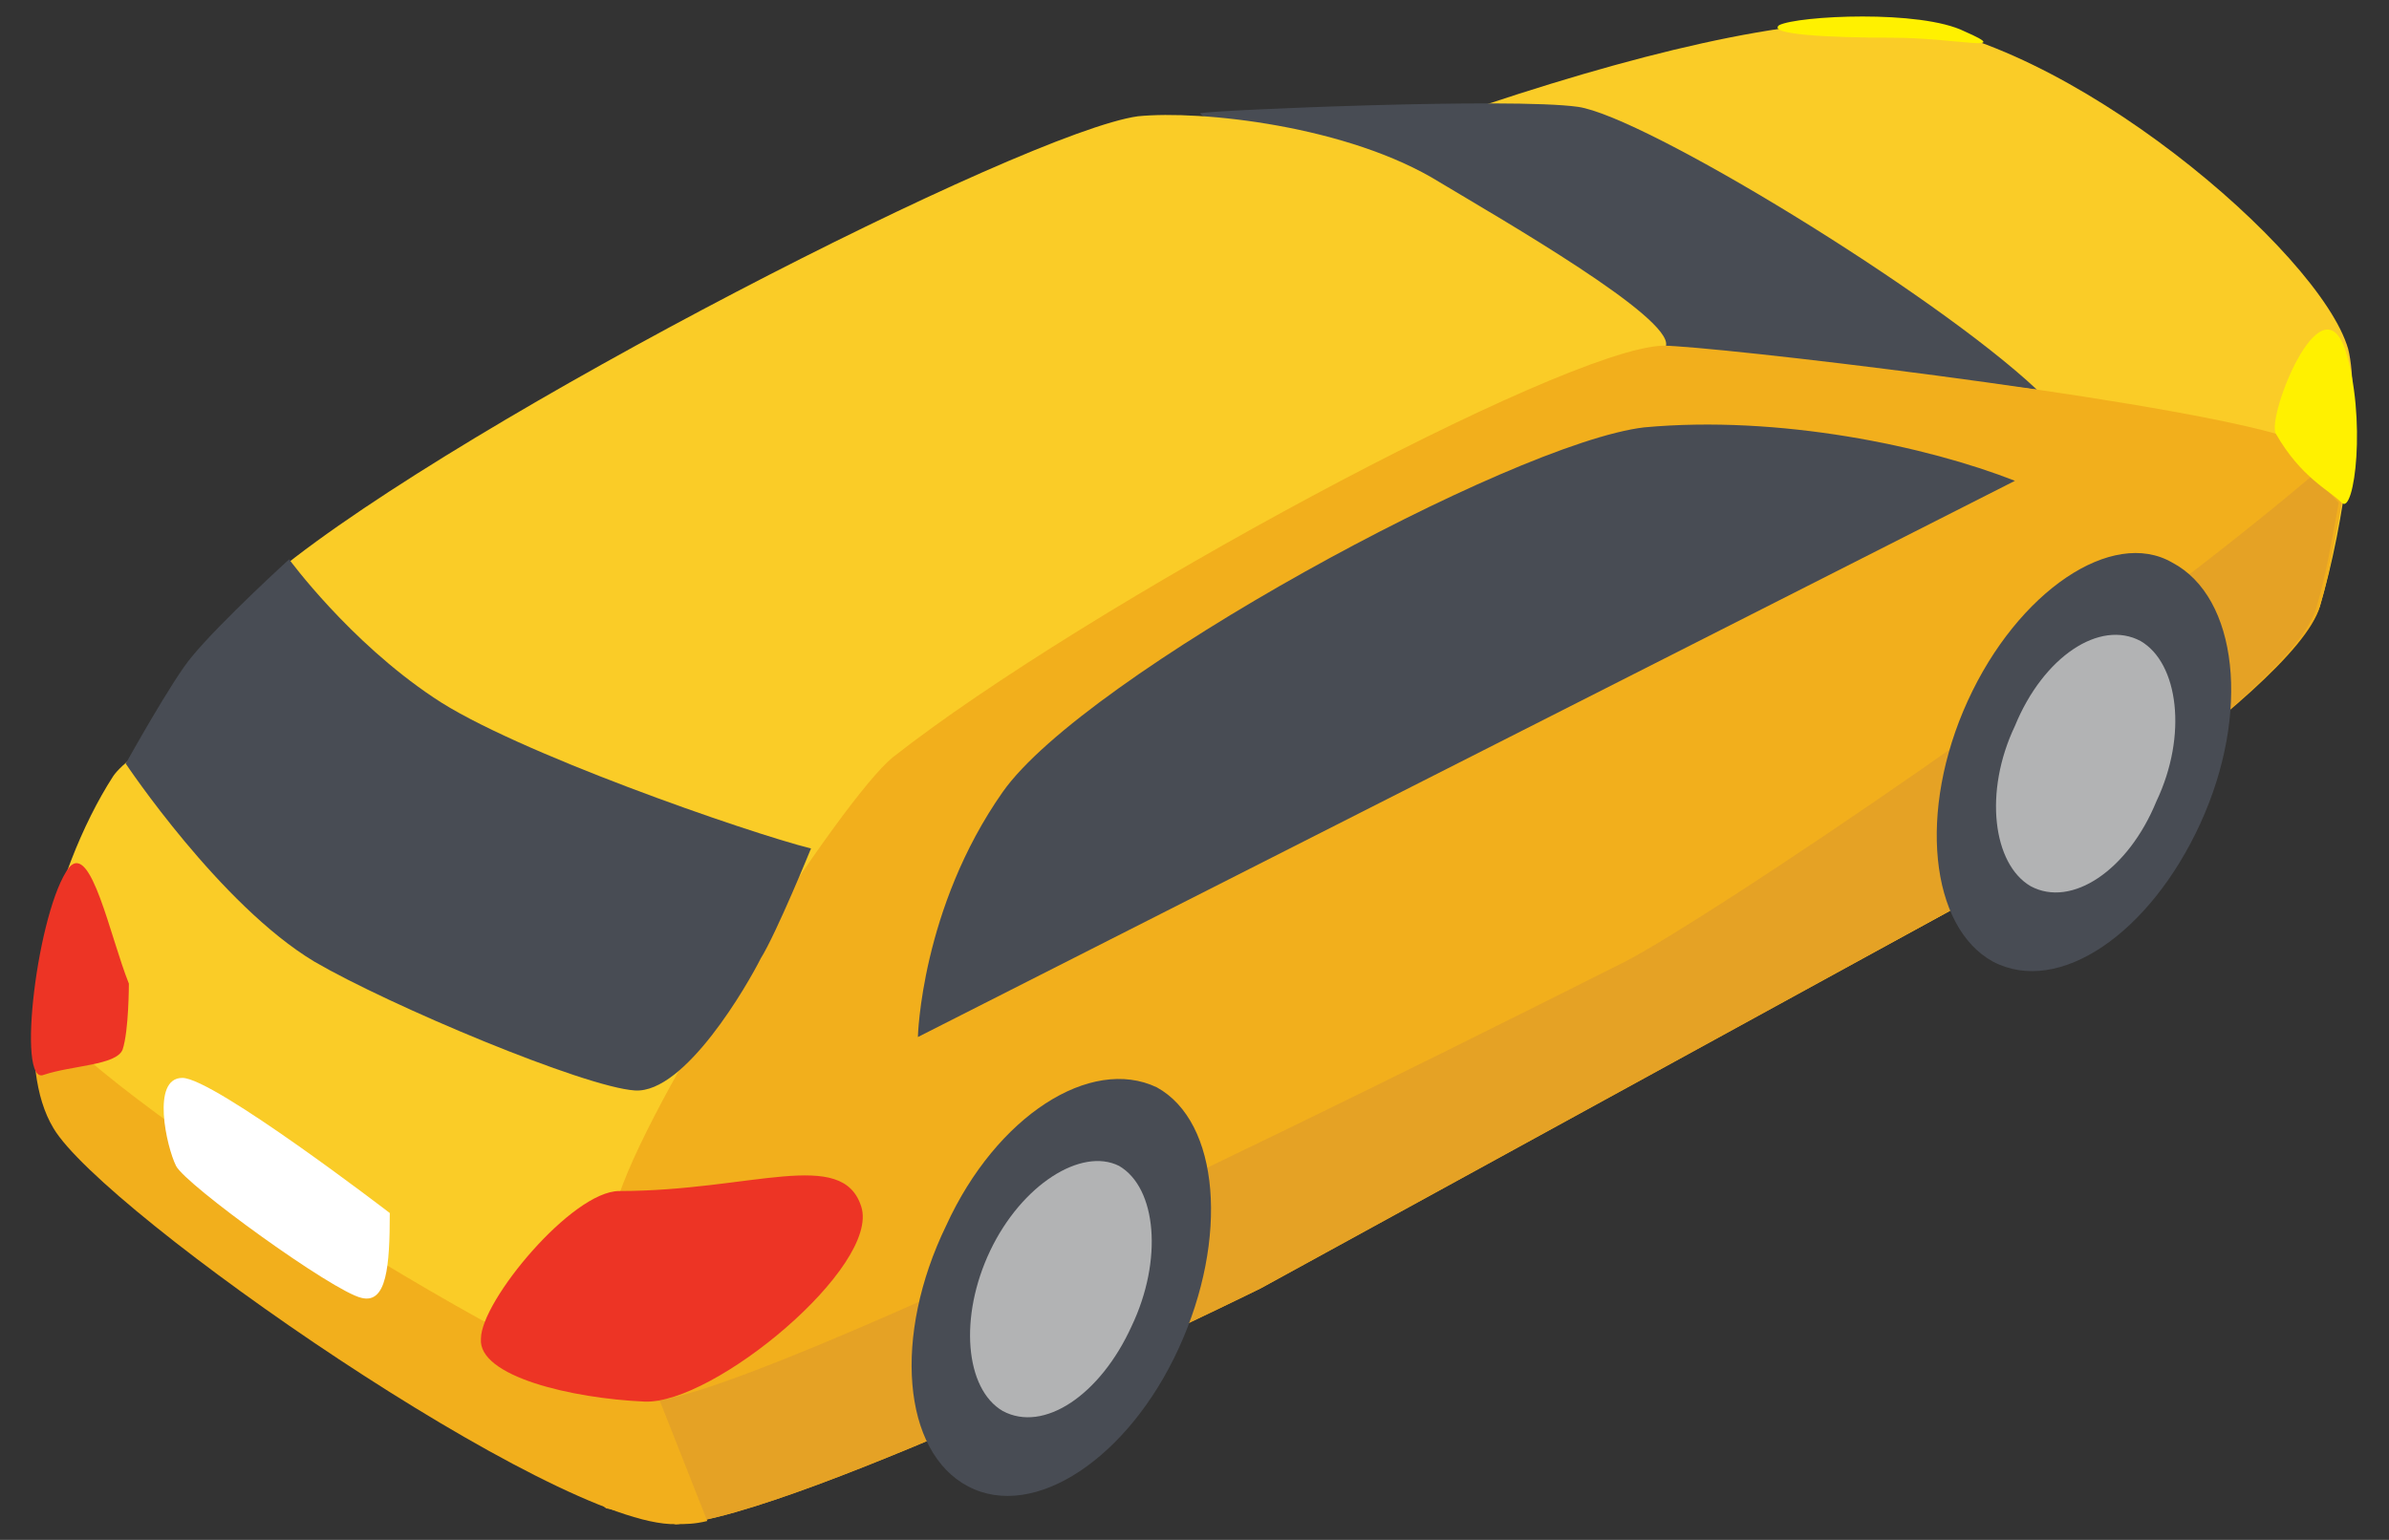 <?xml version="1.0" encoding="utf-8"?>
<!-- Generator: Adobe Illustrator 21.1.0, SVG Export Plug-In . SVG Version: 6.00 Build 0)  -->
<svg version="1.1" id="Layer_1" xmlns="http://www.w3.org/2000/svg" xmlns:xlink="http://www.w3.org/1999/xlink" x="0px" y="0px"
	 viewBox="0 0 76 49" style="enable-background:new 0 0 76 49;" xml:space="preserve">
<rect x="0" y="0" width="76" height="49" fill="#333333" stroke="none"/>
<style type="text/css">
	.st0{fill:#FACC27;}
	.st1{fill:#484C54;}
	.st2{fill:#F2AF1C;}
	.st3{fill:#E5A225;}
	.st4{fill:#B2B3B4;}
	.st5{fill:#ED3425;}
	.st6{fill:#FFFFFF;}
	.st7{fill:#FFF100;}
</style>
<g>
	<g>
		<path class="st0" d="M74.7,11.1C73.8,8,65.7,1.1,60.2,0.7C47.3-0.1,5.6,21.7,3.6,24.7c-2,3.1-3.3,8.5-1.8,11.1
			c1.5,2.7,15.9,12.7,19.7,12.6c3.8-0.1,18.6-7.5,18.6-7.5L62,29c0,0,10.9-7,11.8-9.7C74.6,16.6,75.1,12.7,74.7,11.1z"/>
		<path class="st1" d="M64.8,12.4c-3.3-3.1-12.5-8.7-14.6-9c-2.1-0.3-11.5,0.1-12,0.2C37.6,3.6,52.9,11,52.9,11L64.8,12.4z"/>
		<path class="st0" d="M27.2,27.1C24.6,26.9,14.1,23,11.8,21c-2.3-2-3-2.8-3-2.8c6-4.9,23.8-14,27.4-14.5c2-0.2,6.7,0.3,9.6,2.1
			c2,1.2,7.4,4.3,7.2,5.2C52.7,11.9,27.2,27.1,27.2,27.1z"/>
		<path class="st2" d="M19.3,48c-0.7-0.3-0.8-6.5,0.4-10c1.2-3.5,7.1-12.6,8.7-13.9c6.1-4.8,21.3-13,24.5-13.1
			c1.5,0,15.2,1.6,19.5,2.8l2.1,2.2c-0.2,1.1-0.4,2.3-0.7,3.3C73,22.1,62,29,62,29L40.1,41c0,0-14.8,7.3-18.6,7.5
			C21.5,48.5,20.2,48.2,19.3,48C19.4,48,19.3,48,19.3,48z"/>
		<path class="st1" d="M64.1,15.3c-2.8-1.1-7.5-2.1-11.8-1.7c-4.2,0.5-17.8,7.9-20.4,11.6c-2.6,3.7-2.7,7.8-2.7,7.8L64.1,15.3z"/>
		<path class="st1" d="M25.8,27c-2-0.5-9.5-3.1-12-4.8c-2.7-1.8-4.6-4.4-4.6-4.4c0.1-0.1-2.2,2-3.1,3.1c-0.6,0.7-2.1,3.4-2.1,3.4
			S7,28.8,10,30.6c2.4,1.4,8.6,4,10.2,4.1c1.6,0.1,3.6-3.4,4-4.2C24.7,29.7,25.8,27,25.8,27z"/>
		<path class="st3" d="M20.4,44.6c2.8,0.4,27.7-12.2,31.3-14c2.7-1.4,15.2-9.8,21.9-15.5l0.8,0.9c-0.2,1.1-0.4,2.3-0.7,3.3
			C73,22.1,62,29,62,29L40.1,41c0,0-14.8,7.3-18.6,7.5c0,0-1.3-0.2-2.1-0.5c0,0-0.1,0-0.1,0c-0.4-0.2-0.6-1.7-0.5-3.6
			C19.3,44.5,19.9,44.6,20.4,44.6z"/>
		<path class="st1" d="M62.6,22.3c-1.6,3.5-1.2,7.2,0.8,8.3c2.1,1.1,5-0.9,6.6-4.4c1.6-3.5,1.2-7.2-0.9-8.3
			C67.2,16.8,64.2,18.8,62.6,22.3z"/>
		<path class="st1" d="M30.1,39c-1.7,3.5-1.4,7.2,0.7,8.3c2.1,1.1,5.1-0.9,6.7-4.4c1.6-3.5,1.3-7.2-0.7-8.3
			C34.7,33.6,31.7,35.5,30.1,39z"/>
		<path class="st4" d="M64.1,23.1c-1,2.1-0.7,4.4,0.5,5.1c1.3,0.7,3.1-0.5,4-2.7c1-2.1,0.7-4.4-0.5-5.1C66.8,19.7,65,20.9,64.1,23.1
			z"/>
		<path class="st4" d="M31.5,39.8c-1,2.1-0.8,4.4,0.4,5.1c1.3,0.7,3.1-0.5,4.1-2.7c1-2.1,0.8-4.4-0.4-5.1
			C34.4,36.5,32.5,37.7,31.5,39.8z"/>
		<path class="st2" d="M1.7,35.9c-0.6-1-0.7-2.4-0.6-4C2.6,34.7,17.7,44,21,44.6l1.5,3.8c-0.4,0.1-0.7,0.1-1,0.1
			C17.7,48.6,3.3,38.6,1.7,35.9z"/>
		<path class="st5" d="M19.7,37.9c4.2,0,7.1-1.4,7.7,0.5c0.6,1.9-4.7,6.3-6.9,6.2c-2.3-0.1-5.3-0.8-5.2-2
			C15.3,41.4,18.2,37.9,19.7,37.9z"/>
		<path class="st6" d="M12.4,38.6c0,1.7-0.1,2.9-0.9,2.7c-0.9-0.2-5.6-3.6-5.9-4.2c-0.3-0.6-0.8-2.8,0.2-2.8
			C6.8,34.3,12.4,38.6,12.4,38.6z"/>
		<path class="st5" d="M4.1,31.3c-0.6-1.5-1.2-4.5-1.9-3.7c-1,1.3-1.7,7-0.8,6.6c0.9-0.3,2.3-0.3,2.5-0.8
			C4.1,32.8,4.1,31.3,4.1,31.3z"/>
		<path class="st7" d="M72.4,13.8c-0.3-0.5,1.4-4.9,2.2-2.7c0.7,2.2,0.3,5.3-0.1,4.9C74.1,15.6,73.2,15.2,72.4,13.8z"/>
	</g>
	<path class="st7" d="M56.6,0.8c-0.4,0.3,1.6,0.4,3.6,0.4c2,0,3.9,0.5,2.3-0.2C61.1,0.3,57.2,0.5,56.6,0.8z"/>
</g>
</svg>
